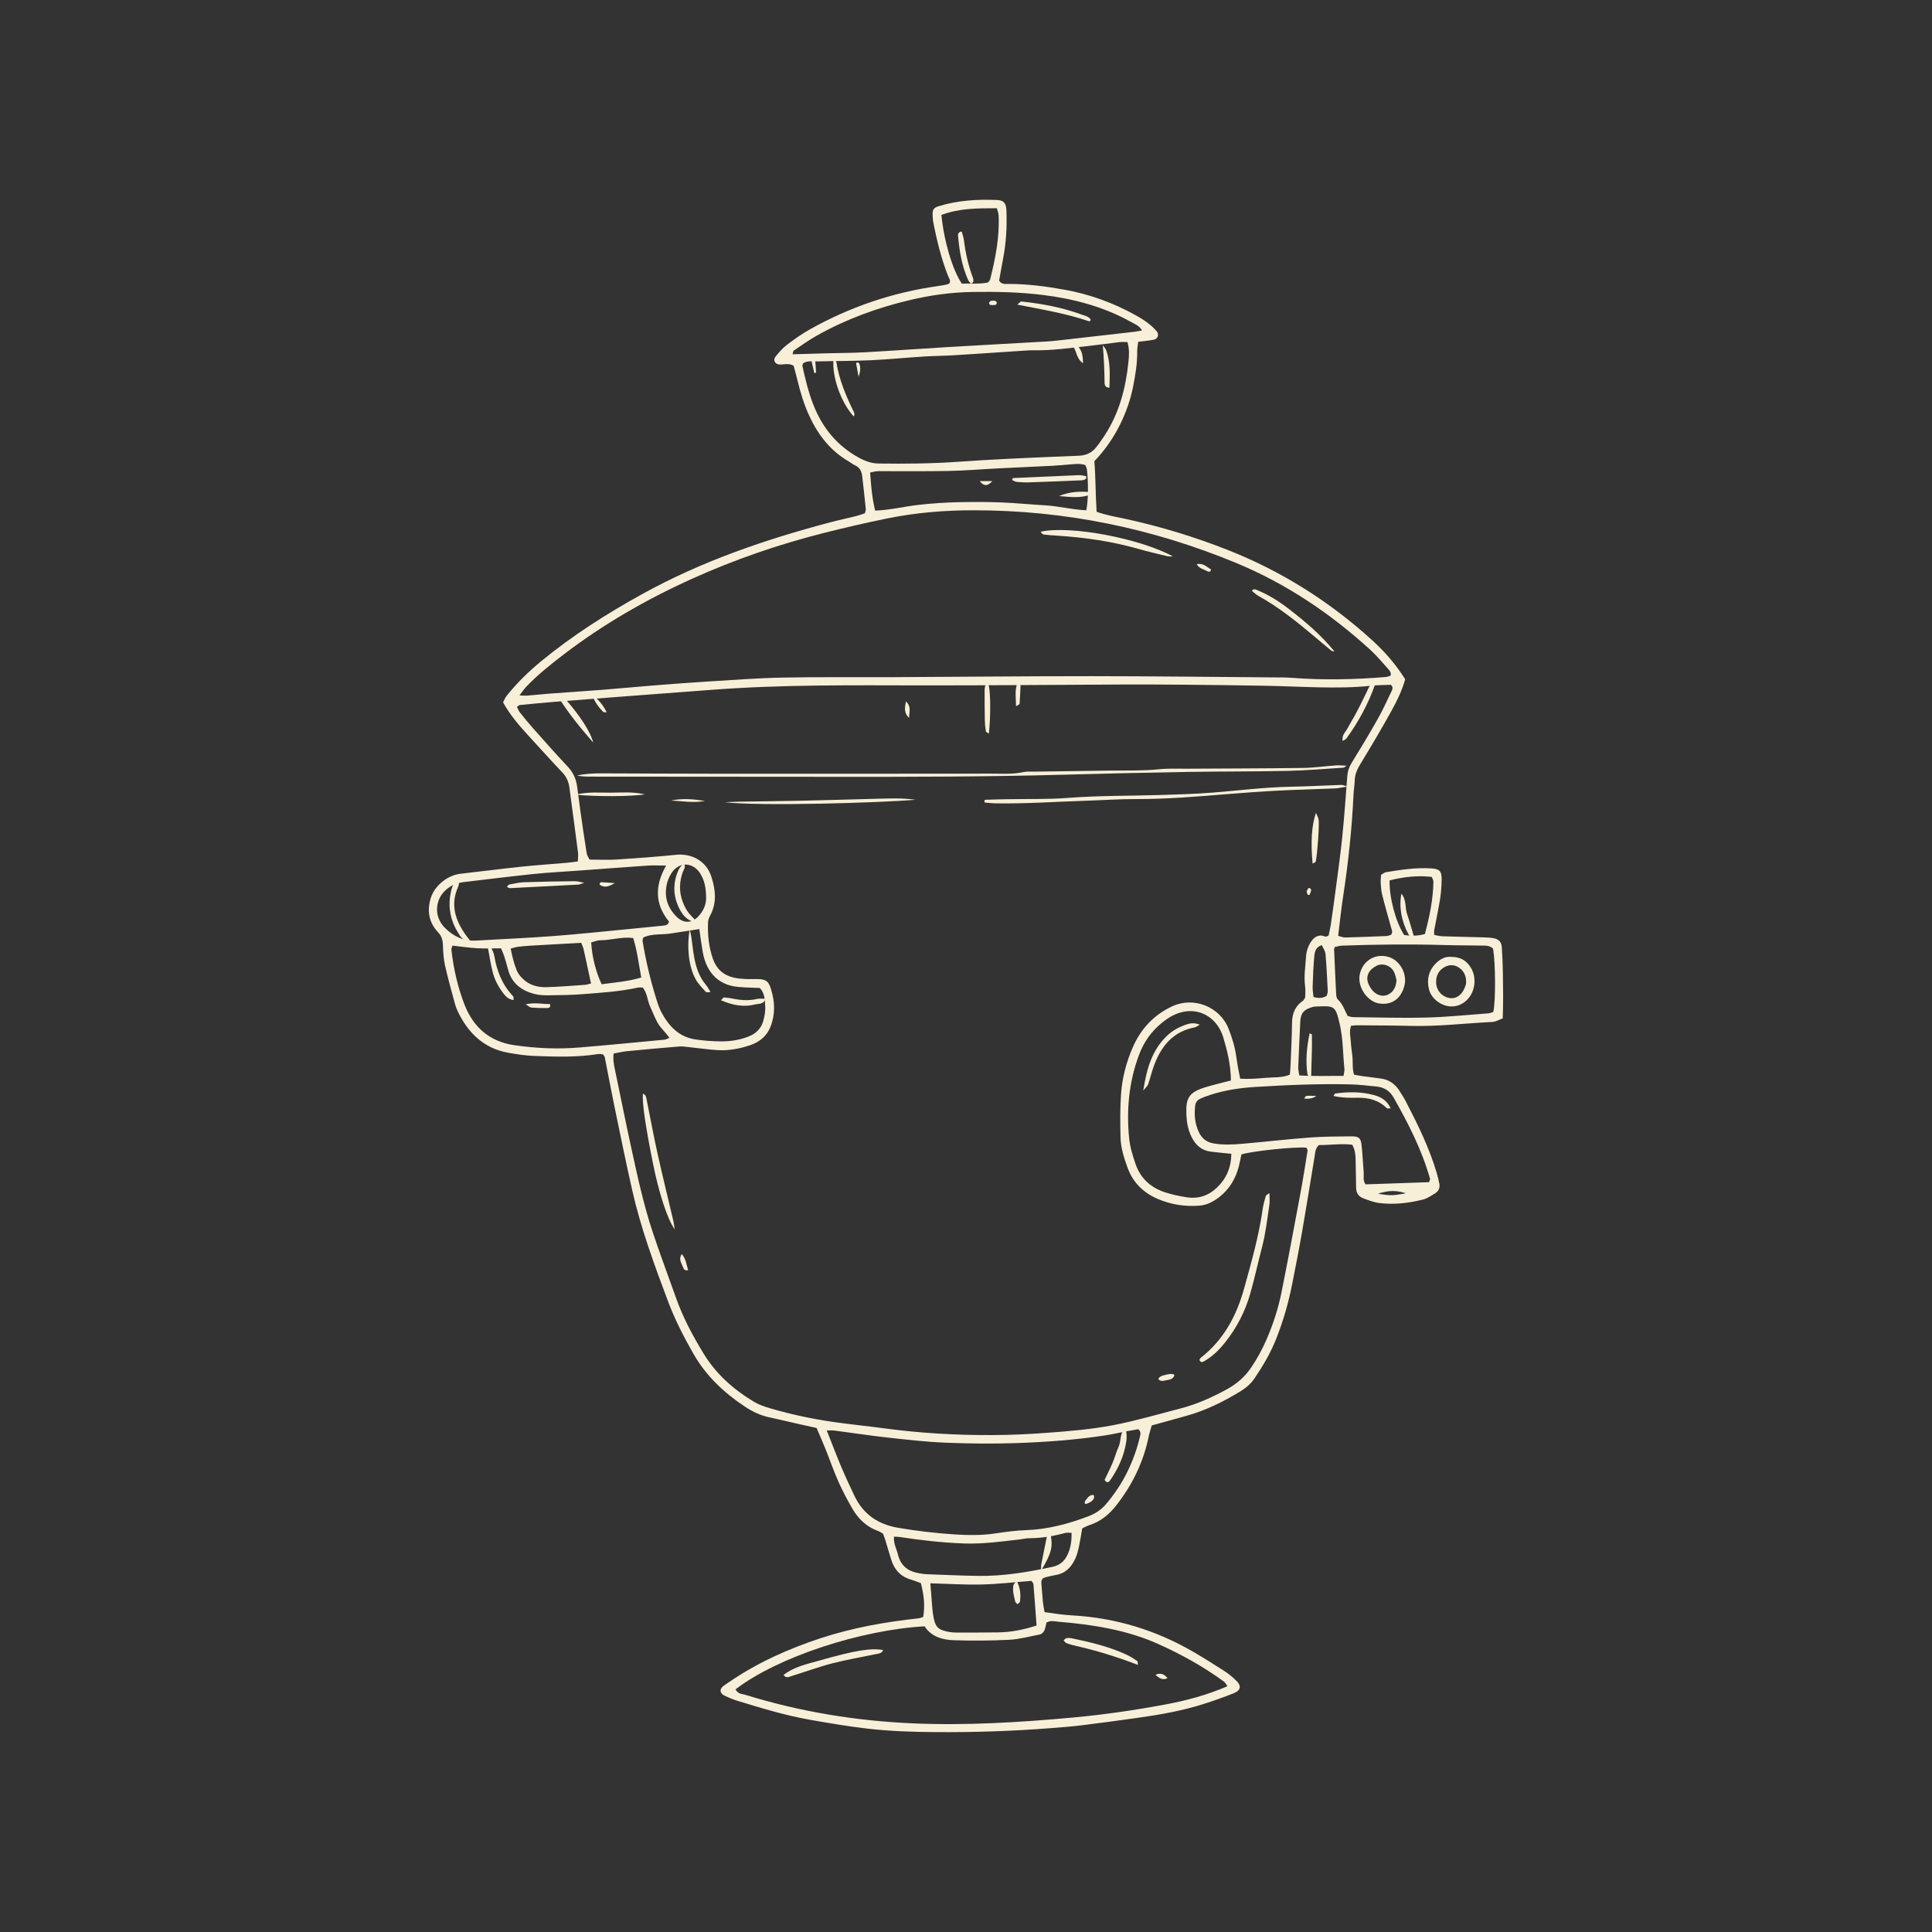<?xml version="1.0" encoding="UTF-8"?> <svg xmlns="http://www.w3.org/2000/svg" width="200" height="200" viewBox="0 0 200 200" fill="none"><rect x="0" y="0" width="200" height="200" fill="#333333" stroke="none"/><g clip-path="url(#clip0_725_292)"><path d="M113.289 47.745C113.427 49.46 113.402 51.218 113.523 52.983C114.602 53.362 115.636 53.522 116.651 53.745C120.199 54.527 123.661 55.581 127.043 56.91C132.618 59.102 137.598 62.235 142.027 66.258C143.341 67.451 144.499 68.776 145.465 70.321C145.138 71.475 144.619 72.551 144.045 73.587C143.028 75.424 141.957 77.232 140.865 79.026C140.534 79.569 140.267 80.095 140.246 80.742C140.228 81.265 140.136 81.786 140.112 82.309C139.948 85.841 139.568 89.349 139.034 92.843C138.833 94.16 138.699 95.489 138.527 96.875C138.81 96.947 139.026 97.053 139.24 97.048C140.672 97.013 142.104 96.958 143.535 96.897C143.713 96.889 143.887 96.802 144.006 96.769C144.21 96.465 144.068 96.248 144.007 96.026C143.691 94.877 143.359 93.731 143.07 92.576C142.967 92.163 142.954 91.725 142.927 91.297C142.913 91.065 142.955 90.829 142.973 90.556C143.154 90.457 143.305 90.317 143.476 90.289C145.031 90.033 146.588 89.793 148.175 89.897C149.018 89.952 149.253 90.176 149.238 91.062C149.226 91.728 149.181 92.399 149.077 93.057C148.906 94.14 148.671 95.213 148.471 96.292C148.447 96.424 148.468 96.566 148.468 96.779C148.754 96.831 149.021 96.913 149.291 96.922C150.723 96.969 152.155 96.995 153.587 97.036C153.92 97.045 154.257 97.061 154.585 97.117C155.152 97.214 155.43 97.501 155.469 98.079C155.529 98.985 155.563 99.892 155.579 100.799C155.605 102.324 155.621 103.849 155.563 105.42C155.264 105.542 155.016 105.665 154.754 105.744C154.574 105.798 154.376 105.797 154.186 105.808C151.47 105.951 148.763 106.273 146.036 106.201C144.174 106.152 142.311 106.152 140.448 106.136C140.267 106.134 140.086 106.169 139.86 106.191C139.645 106.786 139.814 107.352 139.841 107.906C139.867 108.429 139.97 108.948 140.011 109.47C140.055 110.035 139.977 110.612 140.168 111.246C140.429 111.294 140.696 111.354 140.966 111.391C141.628 111.483 142.292 111.561 142.954 111.65C143.762 111.759 144.377 112.183 144.822 112.849C145.087 113.246 145.341 113.653 145.56 114.076C146.789 116.452 147.969 118.85 148.729 121.428C148.836 121.793 148.931 122.164 149.001 122.538C149.079 122.953 148.929 123.307 148.573 123.525C148.169 123.771 147.76 124.062 147.313 124.175C145.824 124.551 144.301 124.725 142.769 124.535C142.212 124.466 141.667 124.25 141.135 124.053C140.646 123.871 140.387 123.497 140.384 122.949C140.38 122.042 140.348 121.134 140.335 120.227C140.328 119.656 140.315 119.088 139.982 118.503C138.829 118.355 137.655 118.547 136.531 118.538C136.154 118.883 136.16 119.278 136.099 119.645C135.669 122.233 135.26 124.824 134.811 127.409C134.483 129.289 134.116 131.162 133.744 133.033C133.371 134.908 132.838 136.737 132.14 138.521C131.563 139.999 130.771 141.352 129.886 142.661C129.502 143.229 129.004 143.666 128.43 144.017C126.632 145.118 124.752 146.04 122.707 146.598C121.56 146.911 120.416 147.232 119.228 147.561C119.119 147.951 118.995 148.307 118.92 148.673C118.377 151.344 117.217 153.721 115.538 155.858C114.813 156.781 113.945 157.496 112.814 157.868C112.548 157.955 112.298 158.092 112.031 158.211C111.918 158.861 111.828 159.472 111.699 160.074C111.609 160.492 111.506 160.916 111.335 161.304C110.928 162.224 110.289 162.895 109.234 163.055C108.999 163.091 108.767 163.152 108.534 163.204C107.818 163.364 107.757 163.452 107.822 164.155C107.875 164.725 107.905 165.297 107.963 165.867C107.997 166.19 108.068 166.51 108.132 166.886C109.119 167.032 110.055 167.173 111.001 167.226C115.518 167.479 119.721 168.768 123.62 171.05C124.691 171.677 125.741 172.338 126.784 173.011C127.183 173.268 127.552 173.58 127.901 173.904C128.547 174.503 128.486 174.979 127.692 175.293C126.673 175.696 125.639 176.066 124.594 176.397C122.405 177.092 120.15 177.493 117.881 177.815C115.945 178.09 114.006 178.354 112.065 178.592C110.976 178.726 109.88 178.809 108.786 178.895C104.834 179.209 100.876 179.332 96.909 179.308C94.518 179.294 92.133 179.216 89.761 178.942C87.773 178.712 85.794 178.373 83.822 178.025C81.28 177.578 78.814 176.822 76.35 176.07C75.896 175.931 75.452 175.746 75.023 175.541C74.503 175.294 74.451 174.882 74.874 174.546C75.061 174.397 75.265 174.272 75.462 174.137C78.398 172.121 81.613 170.681 84.984 169.577C88.261 168.503 91.639 167.904 95.061 167.532C95.242 167.512 95.417 167.434 95.572 167.389C95.748 166.216 95.685 165.297 95.329 163.886C95.022 163.776 94.676 163.629 94.318 163.527C93.262 163.225 92.603 162.529 92.274 161.504C92.056 160.822 91.865 160.132 91.655 159.448C91.585 159.222 91.495 159.002 91.411 158.768C91.238 158.672 91.082 158.554 90.906 158.491C89.725 158.068 88.865 157.257 88.251 156.199C87.725 155.293 87.229 154.363 86.804 153.407C86.301 152.274 85.895 151.098 85.433 149.947C85.15 149.241 84.841 148.546 84.532 147.822C83.929 147.69 83.372 147.57 82.817 147.444C81.747 147.202 80.681 146.946 79.609 146.714C78.708 146.519 77.893 146.131 77.133 145.628C74.956 144.186 73.095 142.439 71.783 140.142C70.787 138.398 69.872 136.623 69.163 134.738C67.735 130.939 66.329 127.133 65.436 123.165C64.785 120.28 64.195 117.381 63.595 114.484C63.248 112.803 62.938 111.115 62.603 109.43C62.586 109.345 62.504 109.273 62.418 109.144C62.271 109.134 62.081 109.088 61.904 109.116C59.72 109.468 57.522 109.392 55.327 109.312C54.425 109.278 53.52 109.141 52.629 108.984C50.169 108.549 48.549 107.034 47.467 104.863C47.319 104.566 47.189 104.252 47.102 103.932C46.74 102.598 46.362 101.266 46.062 99.916C45.908 99.224 45.874 98.499 45.848 97.786C45.829 97.284 45.704 96.889 45.346 96.506C44.381 95.474 44.178 94.25 44.611 92.914C45.018 91.655 46.358 90.596 47.673 90.45C49.76 90.218 51.842 89.943 53.93 89.725C55.544 89.556 57.164 89.448 58.781 89.307C59.105 89.279 59.427 89.224 59.817 89.173C59.828 88.841 59.874 88.564 59.84 88.297C59.548 86.026 59.243 83.756 58.937 81.487C58.859 80.907 58.633 80.409 58.215 79.968C57.001 78.685 55.818 77.372 54.625 76.068C53.69 75.045 52.788 73.996 52.077 72.707C52.192 72.493 52.291 72.224 52.461 72.012C53.512 70.705 54.705 69.535 55.998 68.47C59.252 65.788 62.788 63.54 66.477 61.502C72.623 58.105 79.193 55.857 85.946 54.071C86.822 53.839 87.71 53.653 88.589 53.434C88.908 53.354 89.218 53.238 89.53 53.139C89.57 52.962 89.64 52.823 89.627 52.693C89.512 51.553 89.388 50.415 89.254 49.278C89.195 48.779 88.991 48.373 88.49 48.157C88.273 48.064 88.088 47.902 87.882 47.782C85.991 46.687 84.712 45.06 83.804 43.109C83.238 41.892 82.849 40.616 82.539 39.313C82.419 38.809 82.277 38.31 82.158 37.859C81.624 37.56 81.142 37.758 80.677 37.731C80.227 37.705 79.99 37.277 80.279 36.92C80.637 36.479 81.018 36.035 81.466 35.694C82.224 35.116 83.011 34.563 83.84 34.097C87.961 31.784 92.364 30.285 97.047 29.621C97.378 29.574 97.707 29.514 98.035 29.448C98.123 29.43 98.202 29.367 98.295 29.32C98.447 29.024 98.23 28.79 98.134 28.544C97.441 26.757 96.977 24.907 96.62 23.03C96.567 22.75 96.55 22.461 96.542 22.175C96.53 21.697 96.68 21.498 97.158 21.35C99.146 20.736 101.19 20.617 103.251 20.706C103.891 20.733 104.152 21.043 104.182 21.74C104.254 23.462 104.159 25.174 103.823 26.87C103.676 27.615 103.554 28.365 103.43 29.055C103.696 29.47 104.06 29.393 104.376 29.393C106.342 29.39 108.281 29.644 110.209 29.991C112.815 30.461 115.272 31.356 117.584 32.644C118.379 33.087 119.134 33.591 119.737 34.287C120.016 34.609 119.866 35.084 119.434 35.167C118.925 35.266 118.405 35.309 117.825 35.384C117.788 35.73 117.719 36.051 117.723 36.372C117.736 37.622 117.534 38.843 117.29 40.062C116.814 42.438 115.586 45.354 113.289 47.743L113.289 47.745ZM63.519 109.064C63.443 109.726 63.556 110.233 63.662 110.744C64.209 113.358 64.729 115.978 65.298 118.588C65.957 121.618 66.603 124.654 67.584 127.6C68.337 129.863 69.18 132.096 69.977 134.344C70.698 136.38 71.707 138.272 72.827 140.109C74.126 142.239 75.933 143.845 78.05 145.112C78.573 145.425 79.177 145.628 79.768 145.8C81.922 146.428 84.114 146.896 86.334 147.211C88.081 147.459 89.839 147.633 91.588 147.868C95.285 148.365 99.002 148.574 102.728 148.559C104.635 148.551 106.546 148.464 108.449 148.321C110.731 148.15 113.014 147.963 115.27 147.527C117.613 147.075 119.899 146.399 122.205 145.803C123.929 145.357 125.532 144.633 127.08 143.775C128.053 143.236 128.869 142.525 129.503 141.593C130.152 140.641 130.695 139.637 131.147 138.582C131.807 137.042 132.324 135.449 132.654 133.812C133.351 130.352 133.993 126.881 134.642 123.411C134.887 122.099 135.088 120.779 135.303 119.461C135.339 119.237 135.438 118.992 135.205 118.804C133.974 118.706 129.62 119.152 128.51 119.506C128.428 119.887 128.352 120.306 128.247 120.719C127.921 122.008 127.275 123.098 126.215 123.923C125.601 124.4 124.929 124.752 124.139 124.811C122.637 124.923 121.182 124.692 119.803 124.092C118.338 123.453 117.275 122.397 116.722 120.875C116.346 119.84 116.013 118.783 115.993 117.677C115.966 116.199 115.945 114.714 116.051 113.242C116.171 111.57 116.598 109.941 117.271 108.404C118.102 106.504 119.439 105.062 121.349 104.171C123.544 103.147 126.267 104.189 127.179 106.487C127.569 107.469 127.863 108.472 128 109.518C128.093 110.221 128.232 110.912 128.385 111.67C129.294 111.715 130.141 111.656 130.988 111.58C131.827 111.505 132.692 111.591 133.526 111.251C133.551 110.924 133.581 110.643 133.593 110.362C133.651 108.883 133.733 107.404 133.749 105.925C133.76 104.945 134.052 104.151 134.892 103.597C134.963 103.55 134.995 103.443 135.112 103.257C135.112 102.937 135.161 102.504 135.103 102.085C134.962 101.076 135.137 100.084 135.196 99.085C135.233 98.452 135.423 97.865 135.812 97.358C136.055 97.042 136.364 96.838 136.784 96.846C137.008 96.85 137.214 97.09 137.541 96.833C137.609 96.498 137.71 96.087 137.771 95.67C137.963 94.348 138.149 93.026 138.321 91.701C138.544 89.999 138.785 88.298 138.956 86.59C139.164 84.501 139.317 82.407 139.474 80.314C139.511 79.823 139.655 79.406 139.916 78.983C140.844 77.481 141.754 75.966 142.622 74.429C143.138 73.517 143.57 72.557 144.025 71.611C144.12 71.414 144.276 71.188 143.994 70.891C143.344 70.919 142.631 70.912 141.927 70.988C140.118 71.185 138.305 71.188 136.492 71.151C134.678 71.114 132.866 71.024 131.053 70.991C128.188 70.938 125.324 70.905 122.458 70.879C120.309 70.86 118.161 70.853 116.012 70.861C109.135 70.888 102.259 70.96 95.382 70.951C88.125 70.94 80.868 70.859 73.623 71.414C70.483 71.654 67.343 71.885 64.203 72.124C61.966 72.294 59.73 72.464 57.495 72.645C56.259 72.745 55.025 72.865 53.791 72.986C53.716 72.993 53.649 73.088 53.516 73.189C53.619 73.38 53.7 73.605 53.84 73.781C54.287 74.341 54.742 74.895 55.217 75.429C56.391 76.749 57.559 78.076 58.77 79.36C59.324 79.947 59.629 80.611 59.738 81.386C59.858 82.237 59.959 83.089 60.08 83.939C60.289 85.403 60.496 86.867 60.733 88.326C60.775 88.584 60.955 88.819 61.034 88.987C62.05 88.987 62.957 89.035 63.857 88.977C65.904 88.846 67.951 88.695 69.991 88.489C71.525 88.334 73.111 89.056 73.655 90.795C74.085 92.166 74.213 93.497 73.497 94.816C73.387 95.019 73.301 95.262 73.293 95.489C73.246 96.786 73.374 98.068 73.813 99.296C74.176 100.314 74.903 100.963 75.963 101.203C76.332 101.286 76.715 101.324 77.094 101.344C77.571 101.369 78.049 101.342 78.526 101.357C79.272 101.38 79.545 101.577 79.779 102.291C79.898 102.652 79.992 103.026 80.054 103.402C80.202 104.313 80.134 105.218 79.838 106.089C79.475 107.155 78.71 107.846 77.654 108.2C76.561 108.566 75.431 108.778 74.276 108.708C73.278 108.646 72.285 108.497 71.289 108.394C70.96 108.36 70.625 108.306 70.299 108.333C68.492 108.481 66.686 108.645 64.881 108.821C64.46 108.862 64.044 108.968 63.519 109.063V109.064ZM143.953 69.949C144.03 69.621 143.869 69.433 143.711 69.26C143.1 68.59 142.524 67.881 141.856 67.271C137.734 63.508 133.158 60.429 127.986 58.286C119.288 54.681 110.235 52.824 100.809 52.823C97.794 52.823 94.799 53.065 91.845 53.668C89.651 54.116 87.466 54.622 85.294 55.17C80.612 56.351 76.05 57.924 71.658 59.906C66.954 62.029 62.479 64.598 58.362 67.742C56.996 68.785 55.651 69.858 54.461 71.106C54.238 71.34 54.062 71.618 53.775 71.99C54.146 72 54.371 72.025 54.593 72.008C55.353 71.948 56.112 71.863 56.874 71.805C58.73 71.666 60.587 71.547 62.443 71.402C64.108 71.271 65.771 71.107 67.436 70.976C69.387 70.822 71.338 70.669 73.291 70.549C75.864 70.391 78.437 70.195 81.012 70.144C84.736 70.07 88.461 70.118 92.186 70.101C99.109 70.069 106.033 69.995 112.957 69.997C119.259 69.999 125.562 70.077 131.865 70.124C132.485 70.128 133.108 70.122 133.726 70.169C136.971 70.416 140.212 70.351 143.452 70.083C143.63 70.069 143.803 69.99 143.952 69.948L143.953 69.949ZM76.142 174.882C76.39 175.379 76.831 175.345 77.172 175.451C82.809 177.195 88.586 178.145 94.476 178.401C100.021 178.642 105.549 178.302 111.067 177.798C114.298 177.503 117.51 177.03 120.7 176.436C122.857 176.034 124.97 175.461 127.064 174.557C126.927 174.37 126.849 174.187 126.711 174.086C124.585 172.529 122.29 171.258 119.89 170.182C116.622 168.717 113.137 168.183 109.605 167.883C109.188 167.847 108.76 167.713 108.327 167.974C108.277 168.189 108.24 168.421 108.168 168.642C108.073 168.927 107.888 169.155 107.582 169.213C106.552 169.409 105.524 169.696 104.485 169.749C102.58 169.846 100.666 169.858 98.758 169.797C97.559 169.759 96.407 169.433 95.713 168.355C89.202 168.719 80.555 171.49 76.142 174.881V174.882ZM116.717 35.41C116.37 35.41 116.131 35.387 115.899 35.414C114.811 35.543 113.726 35.703 112.637 35.821C110.741 36.025 108.851 36.301 106.936 36.261C106.698 36.256 106.459 36.271 106.221 36.286C103.747 36.449 101.275 36.621 98.801 36.773C97.754 36.837 96.703 36.84 95.656 36.906C93.8 37.024 91.949 37.208 90.092 37.294C88.282 37.377 86.468 37.362 84.656 37.412C84.144 37.426 83.605 37.316 83.134 37.604C83.106 37.715 83.046 37.813 83.064 37.895C83.364 39.244 83.685 40.586 84.19 41.879C85.126 44.279 86.654 46.154 88.94 47.395C89.582 47.744 90.221 47.974 90.968 47.984C93.687 48.02 96.404 47.998 99.118 47.807C100.926 47.679 102.736 47.575 104.546 47.486C106.927 47.369 109.31 47.273 111.692 47.177C112.399 47.149 112.995 46.888 113.44 46.346C113.772 45.943 114.068 45.507 114.355 45.069C115.853 42.777 116.529 40.211 116.809 37.526C116.877 36.877 116.942 36.204 116.717 35.411V35.41ZM85.587 148.082C86.129 149.45 86.583 150.653 87.081 151.836C87.507 152.845 87.97 153.838 88.441 154.827C89.35 156.74 90.868 157.794 92.958 158.154C94.888 158.486 96.825 158.71 98.775 158.838C100.204 158.932 101.631 158.952 103.057 158.737C104.093 158.582 105.138 158.438 106.182 158.402C108.454 158.324 110.604 157.756 112.708 156.949C113.391 156.686 113.985 156.296 114.459 155.747C116.235 153.685 117.399 151.31 118.02 148.666C118.072 148.444 118.121 148.192 117.836 147.952C117.472 148.016 117.057 148.083 116.645 148.161C115.896 148.303 115.152 148.477 114.4 148.592C111.333 149.062 108.241 149.286 105.146 149.39C102.718 149.472 100.28 149.444 97.852 149.345C95.855 149.262 93.862 149.033 91.873 148.813C90.027 148.608 88.19 148.327 86.348 148.085C86.168 148.062 85.981 148.082 85.588 148.082L85.587 148.082ZM147.935 122.38C148.017 122.13 148.053 122.079 148.042 122.042C147.193 119.035 145.782 116.279 144.243 113.581C143.86 112.908 143.258 112.554 142.502 112.477C141.6 112.385 140.697 112.277 139.793 112.255C136.499 112.175 133.207 112.318 129.92 112.522C128.351 112.619 126.789 112.854 125.282 113.344C124.92 113.461 124.559 113.591 124.219 113.756C123.955 113.885 123.768 114.12 123.73 114.424C123.608 115.389 123.684 116.329 124.117 117.219C124.431 117.863 124.905 118.243 125.641 118.369C126.645 118.54 127.643 118.487 128.639 118.401C130.968 118.199 133.291 117.928 135.622 117.753C137.048 117.646 138.484 117.65 139.915 117.636C140.656 117.629 140.873 117.818 140.949 118.526C141.05 119.472 141.093 120.425 141.168 121.375C141.201 121.79 141.066 122.237 141.37 122.604C143.566 122.528 145.749 122.454 147.934 122.379L147.935 122.38ZM68.957 89.601C68.185 89.601 67.618 89.569 67.055 89.607C64.676 89.767 62.299 89.95 59.921 90.124C58.352 90.239 56.779 90.317 55.214 90.478C52.843 90.722 50.477 91.026 48.109 91.3C47.48 91.372 46.899 91.559 46.385 91.936C45.002 92.948 44.846 94.856 46.061 96.058C46.947 96.934 47.992 97.442 49.271 97.368C51.939 97.216 54.609 97.104 57.272 96.902C59.983 96.696 62.687 96.404 65.393 96.146C66.485 96.043 67.577 95.932 68.668 95.82C68.906 95.795 69.144 95.755 69.264 95.41C67.807 93.651 67.746 91.725 68.957 89.601H68.957ZM118.222 34.208C117.932 33.693 117.464 33.544 117.056 33.316C114.221 31.735 111.145 30.931 107.951 30.534C105.532 30.233 103.1 30.186 100.665 30.223C98.461 30.257 96.3 30.56 94.157 31.07C90.797 31.868 87.584 33.042 84.571 34.734C83.742 35.2 82.964 35.757 82.173 36.289C82.097 36.34 82.098 36.504 82.044 36.677C83.26 36.641 84.397 36.604 85.535 36.574C86.87 36.538 88.207 36.542 89.541 36.468C92.398 36.309 95.252 36.1 98.108 35.931C101.489 35.73 104.87 35.549 108.251 35.357C108.632 35.335 109.013 35.304 109.392 35.261C112.093 34.957 114.793 34.649 117.494 34.339C117.721 34.313 117.946 34.259 118.223 34.208H118.222ZM127.424 111.853C127.406 110.263 127.068 108.843 126.644 107.427C125.879 104.867 123.268 103.806 120.822 105.476C120.431 105.744 120.059 106.051 119.72 106.382C118.888 107.193 118.295 108.164 117.891 109.254C116.858 112.037 116.599 114.918 116.89 117.845C116.978 118.735 117.254 119.62 117.543 120.474C118.05 121.974 119.128 122.952 120.621 123.434C121.343 123.667 122.096 123.824 122.847 123.942C124.053 124.132 125.111 123.777 125.993 122.925C126.959 121.992 127.449 120.864 127.469 119.439C127.127 119.406 126.852 119.382 126.578 119.353C126.152 119.308 125.725 119.266 125.301 119.21C124.362 119.086 123.765 118.521 123.353 117.704C122.98 116.962 122.846 116.174 122.813 115.354C122.744 113.61 123.103 113.072 124.797 112.547C125.614 112.294 126.451 112.107 127.424 111.852L127.424 111.853ZM66.547 102.232C66.315 102.232 66.167 102.206 66.031 102.236C64.16 102.648 62.252 102.762 60.351 102.913C59.163 103.007 57.967 103.019 56.774 103.034C56.301 103.04 55.811 103.015 55.355 102.9C53.97 102.551 52.948 101.781 52.58 100.318C52.463 99.856 52.327 99.398 52.181 98.944C52.096 98.682 51.974 98.432 51.866 98.171C51 98.171 50.189 98.207 49.383 98.16C48.541 98.112 47.703 97.986 46.843 97.892C46.797 98.047 46.712 98.183 46.727 98.309C46.95 100.26 47.376 102.175 48.087 103.999C49.002 106.345 50.683 107.83 53.256 108.2C55.487 108.521 57.724 108.623 59.968 108.437C62.916 108.193 65.859 107.903 68.805 107.626C68.934 107.614 69.057 107.533 69.299 107.439C68.901 106.851 68.367 106.42 68.056 105.843C67.763 105.301 67.538 104.722 67.285 104.158C67.014 103.556 67.016 102.849 66.547 102.233V102.232ZM72.392 96.177C71.336 96.34 70.396 96.478 69.459 96.631C68.492 96.789 67.465 96.617 66.581 97.062C66.549 97.242 66.506 97.337 66.52 97.422C66.855 99.447 67.323 101.44 67.936 103.399C68.078 103.852 68.222 104.314 68.441 104.733C69.2 106.186 70.249 107.331 71.959 107.597C72.85 107.736 73.762 107.797 74.665 107.804C75.619 107.811 76.565 107.657 77.466 107.31C78.221 107.02 78.778 106.503 79.002 105.725C79.145 105.226 79.247 104.686 79.213 104.175C79.169 103.532 79.189 102.832 78.657 102.275C77.906 102.24 77.144 102.235 76.388 102.162C74.704 102 73.572 101.094 72.996 99.509C72.867 99.153 72.784 98.777 72.721 98.403C72.601 97.704 72.512 97.001 72.392 96.177V96.177ZM90.598 52.855C92.106 52.808 93.536 52.446 94.986 52.276C96.458 52.103 97.93 52.011 99.406 51.983C100.835 51.956 102.266 51.956 103.694 52.012C105.17 52.069 106.64 52.225 108.115 52.305C109.574 52.384 111.002 52.764 112.455 52.823C112.656 51.731 112.683 50.194 112.524 48.633C112.506 48.456 112.406 48.287 112.353 48.142C111.781 47.956 111.258 48.043 110.739 48.079C110.169 48.119 109.6 48.185 109.03 48.214C107.174 48.308 105.317 48.386 103.461 48.48C101.7 48.568 99.941 48.718 98.18 48.753C95.749 48.802 93.318 48.763 90.887 48.775C90.62 48.776 90.354 48.866 90.076 48.917C90.172 50.273 90.269 51.543 90.598 52.855H90.598ZM154.564 98.211C154.229 97.865 153.788 97.892 153.364 97.885C152.078 97.861 150.792 97.869 149.507 97.831C145.983 97.727 142.46 97.769 138.938 97.891C138.668 97.901 138.401 97.993 138.174 98.038C138.133 98.161 138.103 98.205 138.105 98.249C138.173 99.816 138.238 101.384 138.32 102.95C138.329 103.13 138.377 103.363 138.497 103.471C139.011 103.934 139.195 104.591 139.517 105.179C139.722 105.222 139.904 105.293 140.086 105.295C142.609 105.321 145.135 105.402 147.656 105.337C149.795 105.282 151.93 105.059 154.066 104.902C154.248 104.889 154.425 104.806 154.588 104.76C154.839 103.58 154.821 99.781 154.565 98.21L154.564 98.211ZM110.931 158.68C110.653 158.68 110.46 158.64 110.291 158.686C109.09 159.013 107.876 159.227 106.627 159.233C106.296 159.234 105.965 159.309 105.635 159.349C103.695 159.577 101.761 159.849 99.795 159.778C97.553 159.697 95.331 159.448 93.117 159.108C92.945 159.081 92.768 159.086 92.544 159.073C92.482 159.8 92.816 160.345 92.957 160.931C93.239 162.1 94.025 162.685 95.166 162.867C95.402 162.904 95.638 162.952 95.874 162.961C97.683 163.026 99.493 163.111 101.303 163.136C103.89 163.171 106.423 162.741 108.946 162.202C109.798 162.02 110.274 161.522 110.584 160.778C110.845 160.154 110.942 159.499 110.931 158.68ZM96.311 163.905C96.374 164.733 96.428 165.482 96.492 166.23C96.519 166.562 96.55 166.896 96.604 167.225C96.809 168.455 97.093 168.74 98.318 168.949C98.552 168.99 98.793 169.002 99.031 169.002C100.463 169.002 101.896 169.006 103.328 168.984C104.668 168.965 105.969 168.712 107.304 168.271C107.198 166.824 107.099 165.407 106.982 163.991C106.972 163.87 106.843 163.758 106.776 163.652C105.04 163.784 103.336 163.984 101.628 164.026C99.916 164.069 98.2 163.954 96.311 163.904V163.905ZM97.456 22.25C97.709 24.938 98.61 27.966 99.572 29.366C100.464 29.318 101.41 29.435 102.28 29.241C102.392 29.086 102.477 29.017 102.498 28.933C103.043 26.752 103.486 24.555 103.375 22.289C103.364 22.066 103.27 21.848 103.197 21.556C101.251 21.566 99.354 21.536 97.456 22.25H97.456ZM52.864 98.2C53.04 99.062 53.218 99.797 53.509 100.493C53.633 100.788 53.856 101.06 54.086 101.291C54.765 101.975 55.64 102.218 56.565 102.192C57.894 102.155 59.221 102.044 60.548 101.951C60.769 101.936 60.987 101.851 61.182 101.805C60.918 100.579 60.673 99.42 60.414 98.264C60.365 98.046 60.257 97.841 60.165 97.599C58.36 97.7 56.608 97.795 54.857 97.898C54.431 97.924 54.004 97.966 53.58 98.018C53.397 98.041 53.22 98.107 52.864 98.2H52.864ZM139.083 111.375C139.132 111.021 139.194 110.835 139.175 110.658C139.012 109.1 139.042 107.52 138.681 105.984C138.229 104.06 138.141 104.113 136.134 104.2C136.087 104.203 136.038 104.204 135.992 104.216C135.01 104.461 134.647 104.846 134.604 105.755C134.53 107.324 134.452 108.891 134.393 110.46C134.383 110.73 134.458 111.004 134.501 111.324C136.031 111.433 137.494 111.363 139.083 111.375ZM143.851 91.138C143.812 92.959 144.484 95.429 145.354 96.791C146.127 96.909 146.843 96.876 147.503 96.692C147.972 94.941 148.357 93.139 148.386 91.277C148.389 91.109 148.275 90.939 148.218 90.778C146.729 90.61 145.33 90.767 143.851 91.138H143.851ZM66.384 101.191C66.114 99.794 65.974 98.436 65.543 97.101C64.356 96.951 63.248 97.34 62.116 97.335C61.846 97.334 61.575 97.462 61.197 97.557C61.299 99.058 61.63 100.455 62.279 101.888C63.667 101.699 65.02 101.604 66.384 101.19L66.384 101.191ZM73.094 92.903C73.088 91.939 72.938 91.143 72.497 90.436C71.716 89.186 70.225 89.194 69.471 90.449C69.301 90.733 69.156 91.045 69.072 91.364C68.709 92.727 69.047 93.92 70.045 94.906C70.768 95.62 71.631 95.58 72.306 94.851C72.852 94.262 73.124 93.57 73.094 92.903V92.903ZM136.832 97.84C136.187 98.04 136.098 98.541 136.056 98.994C135.959 100.035 135.919 101.082 135.884 102.128C135.872 102.495 135.942 102.865 135.972 103.212C136.484 103.346 136.896 103.359 137.342 103.086C137.375 102.939 137.458 102.758 137.449 102.581C137.386 101.299 137.325 100.016 137.213 98.737C137.187 98.435 136.969 98.15 136.832 97.84ZM145.532 123.523C144.492 123.207 143.817 123.217 142.644 123.566C143.855 123.788 144.249 123.782 145.532 123.523Z" fill="#F8EFD8"></path><path d="M145.445 101.715C145.235 103.087 144.333 104.091 142.818 103.888C141.572 103.722 140.517 102.212 140.752 100.925C141.013 99.489 142.343 98.654 143.726 99.056C144.794 99.366 145.559 100.549 145.444 101.715H145.445ZM144.57 101.475C144.504 101.25 144.453 100.917 144.312 100.627C143.983 99.949 143.144 99.661 142.515 99.971C141.696 100.375 141.354 101.058 141.646 101.806C141.762 102.104 141.945 102.398 142.167 102.626C142.619 103.088 143.236 103.195 143.715 102.949C144.272 102.663 144.507 102.173 144.57 101.475H144.57Z" fill="#F8EFD8"></path><path d="M150.254 99.059C151.223 99.056 151.865 99.48 152.3 100.239C152.916 101.316 152.68 102.819 151.74 103.625C150.233 104.918 148.277 103.756 147.939 102.459C147.672 101.434 147.878 100.481 148.663 99.703C149.127 99.245 149.663 98.989 150.254 99.058V99.059ZM148.665 101.617C148.647 102.476 149.226 103.178 150.072 103.318C150.745 103.43 151.366 102.984 151.654 102.176C151.701 102.043 151.759 101.906 151.768 101.768C151.812 101.106 151.586 100.551 151.036 100.169C150.503 99.799 149.863 99.839 149.314 100.258C148.871 100.597 148.675 101.065 148.665 101.617H148.665Z" fill="#F8EFD8"></path><path d="M139.408 79.264C139.201 79.393 139.137 79.466 139.068 79.471C137.163 79.589 135.259 79.758 133.352 79.8C129.914 79.875 126.474 79.851 123.036 79.909C118.691 79.983 114.347 80.079 110.004 80.199C102.173 80.414 94.342 80.421 86.51 80.415C78.008 80.409 69.505 80.405 61.004 80.397C60.582 80.397 60.161 80.37 59.738 80.287C60.573 80.091 61.417 80.054 62.265 80.057C66.468 80.071 70.671 80.095 74.874 80.097C83.424 80.101 91.974 80.095 100.523 80.092C101.097 80.092 101.67 80.088 102.243 80.084C103.48 80.074 104.72 80.192 105.95 79.927C106.318 79.848 106.711 79.883 107.093 79.878C109.72 79.841 112.347 79.808 114.974 79.771C116.643 79.747 118.312 79.806 119.98 79.634C120.927 79.536 121.889 79.584 122.844 79.578C126.856 79.553 130.868 79.55 134.88 79.497C136.02 79.482 137.157 79.314 138.297 79.234C138.618 79.211 138.943 79.249 139.408 79.264L139.408 79.264Z" fill="#F8EFD8"></path><path d="M139.515 81.421C138.904 81.513 138.546 81.601 138.185 81.617C136.23 81.701 134.274 81.745 132.32 81.845C130.557 81.936 128.797 82.062 127.038 82.207C123.899 82.463 120.764 82.729 117.609 82.718C115.892 82.713 114.176 82.835 112.459 82.89C109.312 82.992 106.168 83.216 103.016 83.162C102.645 83.156 102.276 83.108 101.944 83.082C101.818 82.754 102.037 82.793 102.137 82.789C102.853 82.761 103.568 82.748 104.284 82.735C106.384 82.696 108.492 82.759 110.582 82.597C113.68 82.356 116.781 82.396 119.88 82.304C121.787 82.248 123.696 82.197 125.596 82.045C128.255 81.833 130.902 81.494 133.573 81.443C135.337 81.41 137.1 81.313 138.863 81.254C138.994 81.249 139.127 81.318 139.515 81.42V81.421Z" fill="#F8EFD8"></path><path d="M124.164 140.761C124.217 140.685 124.255 140.594 124.322 140.541C126.673 138.698 128.009 136.208 128.787 133.396C129.535 130.693 130.309 127.993 130.704 125.205C130.77 124.736 130.898 124.273 131.031 123.818C131.06 123.715 131.227 123.652 131.415 123.504C131.415 123.97 131.463 124.353 131.407 124.72C131.185 126.176 131.028 127.643 130.653 129.074C130.23 130.685 129.88 132.315 129.425 133.915C128.899 135.765 128.027 137.455 126.826 138.963C126.201 139.749 125.488 140.451 124.6 140.947C124.394 141.062 124.24 140.984 124.164 140.761Z" fill="#F8EFD8"></path><path d="M121.409 57.592C121.232 57.592 121.047 57.627 120.88 57.587C119.865 57.343 118.846 57.109 117.843 56.822C115.09 56.032 112.277 55.635 109.427 55.45C108.953 55.42 108.478 55.394 108.008 55.331C107.907 55.317 107.826 55.154 107.719 55.042C110.881 54.362 118.039 55.761 121.409 57.592Z" fill="#F8EFD8"></path><path d="M69.853 127.272C69.036 126.15 68.17 123.287 67.609 120.504C66.812 116.55 66.46 114.122 66.554 113.219C66.891 113.334 66.899 113.636 66.955 113.913C67.329 115.78 67.676 117.652 68.089 119.51C68.594 121.786 69.157 124.049 69.689 126.319C69.762 126.633 69.799 126.954 69.853 127.272H69.853Z" fill="#F8EFD8"></path><path d="M94.769 82.79C91.108 83.108 78.733 83.47 75.031 83.048C75.556 83.027 76.08 82.996 76.605 82.987C78.704 82.952 80.804 82.938 82.904 82.892C85.622 82.832 88.34 82.749 91.057 82.679C92.295 82.648 93.532 82.615 94.769 82.79Z" fill="#F8EFD8"></path><path d="M81.113 173.394C82.19 172.543 83.508 172.275 84.764 171.916C88.571 170.828 90.158 170.592 91.426 170.811C91.27 171.189 90.909 171.185 90.592 171.251C89.105 171.563 87.601 171.814 86.132 172.196C84.71 172.567 83.323 173.078 81.917 173.513C81.67 173.589 81.386 173.768 81.113 173.393V173.394Z" fill="#F8EFD8"></path><path d="M138.153 67.451C138.032 67.415 137.885 67.411 137.795 67.337C137.204 66.856 136.624 66.359 136.041 65.868C134.215 64.332 132.356 62.844 130.259 61.681C130.018 61.547 129.816 61.341 129.598 61.17C129.765 60.911 129.935 61.004 130.099 61.07C131.301 61.558 132.389 62.242 133.412 63.03C135.112 64.341 136.753 65.719 138.153 67.451Z" fill="#F8EFD8"></path><path d="M117.79 172.349C115.572 171.491 113.402 170.838 111.186 170.334C110.91 170.271 110.634 170.192 110.372 170.085C110.263 170.04 110.193 169.9 110.105 169.803C110.202 169.727 110.29 169.603 110.397 169.584C110.579 169.552 110.778 169.561 110.96 169.598C112.908 170 114.84 170.463 116.654 171.308C117.034 171.485 117.389 171.722 117.738 171.957C117.797 171.997 117.77 172.166 117.79 172.349Z" fill="#F8EFD8"></path><path d="M118.348 112.897C118.707 110.582 119.268 108.719 120.769 107.259C121.361 106.684 122.068 106.307 122.841 106.045C123.255 105.905 123.672 105.869 124.198 106.072C123.977 106.194 123.836 106.323 123.676 106.354C121.473 106.77 120.246 108.246 119.495 110.219C119.243 110.883 119.081 111.581 118.855 112.255C118.805 112.402 118.654 112.516 118.348 112.897V112.897Z" fill="#F8EFD8"></path><path d="M104.839 49.492C107.119 49.389 109.399 49.281 111.68 49.187C111.909 49.177 112.142 49.242 112.372 49.28C112.408 49.286 112.468 49.343 112.463 49.366C112.447 49.449 112.431 49.569 112.374 49.602C112.255 49.668 112.111 49.716 111.975 49.721C110.167 49.799 108.359 49.874 106.549 49.934C106.122 49.948 105.692 49.925 105.267 49.886C105.096 49.87 104.935 49.761 104.77 49.695C104.792 49.628 104.815 49.56 104.838 49.492H104.839Z" fill="#F8EFD8"></path><path d="M105.309 31.534C105.583 31.309 105.656 31.201 105.716 31.207C107.853 31.433 109.957 31.825 111.981 32.567C112.324 32.692 112.726 32.748 112.929 33.127C112.862 33.176 112.782 33.275 112.741 33.261C110.395 32.457 107.952 32.054 105.309 31.534H105.309Z" fill="#F8EFD8"></path><path d="M72.29 95.583C71.268 95.356 70.781 94.934 70.359 94.123C69.685 92.826 69.628 91.499 70.198 90.151C70.37 89.743 70.742 89.357 70.82 89.472C71.018 89.763 70.773 90.02 70.685 90.266C70.321 91.287 70.285 92.293 70.659 93.32C70.856 93.863 71.125 94.353 71.522 94.772C71.778 95.042 72.034 95.313 72.29 95.583Z" fill="#F8EFD8"></path><path d="M114.348 153.195C114.614 152.632 114.915 152.046 115.17 151.441C115.407 150.877 115.569 150.281 115.815 149.721C116.073 149.131 115.902 148.397 116.469 147.791C116.742 148.526 116.619 149.173 116.485 149.789C116.209 151.046 115.653 152.193 114.917 153.248C114.763 153.468 114.56 153.548 114.348 153.195Z" fill="#F8EFD8"></path><path d="M138.998 76.707C138.866 76.107 139.287 75.787 139.495 75.396C139.718 74.976 139.97 74.572 140.2 74.155C140.408 73.78 140.606 73.4 140.799 73.019C141.014 72.594 141.216 72.163 141.429 71.737C141.638 71.319 141.785 70.859 142.218 70.496C142.27 70.675 142.363 70.812 142.33 70.905C141.628 72.894 140.628 74.727 139.392 76.432C139.318 76.534 139.175 76.586 138.997 76.708L138.998 76.707Z" fill="#F8EFD8"></path><path d="M60.472 91.382C60.141 91.491 60.012 91.565 59.88 91.573C57.515 91.702 55.15 91.824 52.785 91.941C52.703 91.945 52.618 91.872 52.469 91.806C52.559 91.713 52.623 91.585 52.708 91.569C53.219 91.471 53.733 91.346 54.25 91.329C56.002 91.268 57.757 91.242 59.511 91.219C59.767 91.216 60.024 91.302 60.473 91.382H60.472Z" fill="#F8EFD8"></path><path d="M53.162 103.527C52.652 103.446 52.382 103.187 52.146 102.882C51.648 102.237 51.247 101.527 51.035 100.748C50.801 99.886 50.675 98.995 50.508 98.116C50.502 98.085 50.561 98.011 50.592 98.011C50.673 98.008 50.809 98.01 50.828 98.052C50.96 98.352 51.121 98.653 51.174 98.971C51.437 100.553 52.012 101.979 53.137 103.154C53.182 103.201 53.151 103.32 53.162 103.527H53.162Z" fill="#F8EFD8"></path><path d="M48.651 97.353C47.926 97.443 47.687 96.987 47.419 96.557C46.658 95.333 46.379 94.011 46.628 92.591C46.723 92.047 46.832 91.488 47.365 91.15C47.579 91.41 47.499 91.641 47.404 91.858C46.599 93.685 47.147 95.287 48.222 96.801C48.357 96.991 48.508 97.169 48.652 97.353H48.651Z" fill="#F8EFD8"></path><path d="M61.41 76.872C60.143 75.41 58.902 73.924 57.875 72.275C57.839 72.217 57.895 72.102 57.912 71.995C58.259 71.899 58.382 72.203 58.543 72.386C60.019 74.06 61.133 75.753 61.41 76.872Z" fill="#F8EFD8"></path><path d="M73.556 102.698C73.309 102.698 73.125 102.75 73.071 102.689C72.699 102.266 72.282 101.859 72.014 101.372C71.301 100.076 71.074 98.073 71.4 96.201C71.483 96.587 71.536 96.784 71.565 96.984C71.674 97.733 71.743 98.49 71.888 99.232C72.08 100.215 72.404 101.153 73.068 101.94C73.24 102.143 73.36 102.389 73.556 102.697V102.698Z" fill="#F8EFD8"></path><path d="M99.554 23.965C99.632 24.26 99.748 24.557 99.785 24.864C99.949 26.191 100.238 27.486 100.711 28.739C100.76 28.869 100.775 29.022 100.762 29.16C100.756 29.223 100.651 29.286 100.579 29.329C100.549 29.347 100.47 29.331 100.447 29.303C100.358 29.194 100.263 29.084 100.207 28.958C99.561 27.504 99.314 25.958 99.174 24.389C99.157 24.198 99.233 24.015 99.554 23.965L99.554 23.965Z" fill="#F8EFD8"></path><path d="M135.88 89.398C135.672 87.138 135.776 85.477 136.225 84.144C136.344 84.433 136.464 84.629 136.504 84.841C136.595 85.325 136.35 88.693 136.197 89.204C136.178 89.268 136.047 89.299 135.88 89.398Z" fill="#F8EFD8"></path><path d="M138.04 113.45C138.17 113.263 138.189 113.207 138.215 113.203C139.541 113.014 140.861 113.004 142.168 113.344C142.929 113.541 143.571 113.896 143.963 114.728C143.783 114.728 143.615 114.779 143.556 114.72C142.725 113.886 141.706 113.626 140.562 113.639C139.761 113.648 138.951 113.663 138.039 113.451L138.04 113.45Z" fill="#F8EFD8"></path><path d="M86.287 37.198C86.402 37.304 86.564 37.38 86.579 37.478C86.865 39.339 87.602 41.039 88.418 42.712C88.455 42.788 88.447 42.892 88.44 42.981C88.438 43.021 88.387 43.058 88.359 43.096C87.048 41.639 86.109 38.995 86.287 37.197V37.198Z" fill="#F8EFD8"></path><path d="M102.047 70.75C102.201 70.838 102.331 70.867 102.348 70.928C102.553 71.655 102.556 74.358 102.363 75.944C102.243 75.853 102.072 75.791 102.057 75.701C101.994 75.327 101.955 74.944 101.948 74.564C101.928 73.515 101.923 72.465 101.928 71.416C101.928 71.202 102.002 70.989 102.046 70.75H102.047Z" fill="#F8EFD8"></path><path d="M79.25 103.4C79.038 103.993 78.541 103.887 78.167 103.981C76.968 104.279 75.827 104.068 74.629 103.541C74.794 103.397 74.891 103.245 74.975 103.252C75.353 103.284 75.728 103.352 76.102 103.422C76.859 103.563 77.608 103.59 78.367 103.409C78.629 103.347 78.92 103.399 79.249 103.399L79.25 103.4Z" fill="#F8EFD8"></path><path d="M146.35 96.884C146.008 97.04 145.9 96.895 145.809 96.727C145.072 95.368 144.809 93.893 145.072 92.514C145.619 93.157 145.43 93.974 145.674 94.668C145.923 95.376 146.114 96.104 146.35 96.884Z" fill="#F8EFD8"></path><path d="M114.844 40.146C114.615 40.085 114.564 40.082 114.526 40.058C114.488 40.035 114.452 39.995 114.433 39.954C114.396 39.87 114.346 39.779 114.346 39.692C114.337 38.386 114.271 37.085 114.164 35.744C114.287 35.924 114.454 36.088 114.524 36.286C114.954 37.516 114.896 38.781 114.844 40.146Z" fill="#F8EFD8"></path><path d="M135.726 111.587C135.54 111.418 135.368 111.338 135.352 111.233C135.136 109.809 135.272 108.402 135.572 106.975C135.683 107.026 135.8 107.054 135.801 107.084C135.812 107.606 135.818 108.128 135.807 108.649C135.787 109.597 135.755 110.544 135.726 111.587Z" fill="#F8EFD8"></path><path d="M108.735 158.711C109.019 160.139 108.88 160.729 107.762 162.617C107.779 162.265 107.767 162.073 107.802 161.889C107.963 161.05 108.141 160.212 108.306 159.373C108.362 159.093 108.386 158.802 108.735 158.711Z" fill="#F8EFD8"></path><path d="M66.75 82.233C65.428 82.465 61.435 82.478 59.586 82.256C60.92 81.948 62.078 82.066 63.221 82.058C64.346 82.05 65.485 81.94 66.75 82.233Z" fill="#F8EFD8"></path><path d="M112.977 50.96C112.912 51.078 112.887 51.202 112.825 51.224C111.779 51.599 110.707 51.435 109.637 51.353C110.708 50.898 111.818 50.832 112.977 50.959V50.96Z" fill="#F8EFD8"></path><path d="M105.243 163.639C105.634 164.383 105.675 165.082 105.59 165.793C105.578 165.894 105.414 165.976 105.32 166.068C105.24 165.971 105.111 165.884 105.089 165.775C104.973 165.222 104.784 164.67 104.916 164.097C104.95 163.948 105.105 163.826 105.243 163.639Z" fill="#F8EFD8"></path><path d="M105.181 73.108C105.168 72.264 105.05 71.568 105.262 70.88C105.281 70.817 105.402 70.747 105.473 70.75C105.535 70.752 105.648 70.853 105.646 70.908C105.626 71.56 105.595 72.211 105.548 72.862C105.544 72.916 105.406 72.961 105.181 73.108V73.108Z" fill="#F8EFD8"></path><path d="M54.418 103.966C55.384 103.742 56.165 103.966 56.933 103.934C57.031 104.241 56.857 104.348 56.688 104.351C56.127 104.361 55.565 104.349 55.006 104.305C54.851 104.293 54.707 104.139 54.418 103.967L54.418 103.966Z" fill="#F8EFD8"></path><path d="M111.105 35.851C111.372 35.786 111.506 35.725 111.529 35.753C111.993 36.328 112.094 36.65 112.114 37.604C111.473 37.177 111.474 36.475 111.105 35.851Z" fill="#F8EFD8"></path><path d="M72.973 82.929C71.668 83.129 70.579 82.928 69.484 82.87C70.481 82.651 71.735 82.686 72.973 82.929Z" fill="#F8EFD8"></path><path d="M61.281 71.939C61.891 72.328 62.4 72.928 62.807 73.738C62.649 73.719 62.492 73.748 62.432 73.685C62.016 73.252 61.631 72.793 61.281 71.939Z" fill="#F8EFD8"></path><path d="M119.906 142.758C120.078 142.417 120.411 142.387 120.723 142.307C121.213 142.181 121.624 142.223 121.561 142.4C121.435 142.759 121.105 142.823 120.795 142.872C120.497 142.919 120.167 143.068 119.906 142.758Z" fill="#F8EFD8"></path><path d="M93.779 72.611C94.358 73.142 94.124 73.666 94.104 74.322C93.528 73.76 93.679 73.249 93.779 72.611Z" fill="#F8EFD8"></path><path d="M63.648 91.421C62.895 91.851 62.598 91.877 62.121 91.621C62.09 91.604 62.056 91.529 62.069 91.504C62.103 91.434 62.163 91.322 62.208 91.324C62.622 91.34 63.036 91.376 63.648 91.421Z" fill="#F8EFD8"></path><path d="M70.576 129.814C71.016 130.326 71.058 130.919 71.235 131.483C70.842 131.58 70.771 131.336 70.693 131.143C70.531 130.737 70.225 130.338 70.576 129.814Z" fill="#F8EFD8"></path><path d="M112.289 155.616C112.304 155.532 112.291 155.424 112.339 155.369C112.567 155.102 112.737 154.742 113.172 154.76C113.205 154.762 113.259 154.82 113.263 154.857C113.301 155.227 113.02 155.5 112.395 155.698C112.37 155.706 112.325 155.645 112.289 155.616Z" fill="#F8EFD8"></path><path d="M101.422 49.803H102.719C102.246 50.344 101.838 50.35 101.422 49.803Z" fill="#F8EFD8"></path><path d="M136.273 113.452C135.913 113.702 135.487 113.789 134.996 113.715C135.098 113.6 135.168 113.449 135.25 113.442C135.55 113.418 135.854 113.443 136.273 113.451V113.452Z" fill="#F8EFD8"></path><path d="M84.299 38.628C84.213 38.263 84.123 37.898 84.04 37.532C84.006 37.382 84.167 37.172 84.246 37.252C84.305 37.312 84.397 37.377 84.404 37.447C84.44 37.82 84.455 38.195 84.477 38.569C84.418 38.589 84.359 38.608 84.3 38.628H84.299Z" fill="#F8EFD8"></path><path d="M123.887 58.407C124.546 58.252 124.926 58.694 125.374 58.957C125.284 59.28 125.086 59.192 124.952 59.116C124.596 58.915 124.14 58.864 123.887 58.407H123.887Z" fill="#F8EFD8"></path><path d="M102.796 31.129C102.886 31.139 102.987 31.128 103.063 31.166C103.124 31.197 103.197 31.292 103.191 31.352C103.184 31.428 103.113 31.549 103.053 31.561C102.879 31.593 102.696 31.595 102.521 31.572C102.466 31.565 102.391 31.44 102.391 31.369C102.391 31.302 102.464 31.211 102.53 31.175C102.604 31.134 102.706 31.142 102.795 31.129H102.796Z" fill="#F8EFD8"></path><path d="M119.613 173.376C120.111 173.153 120.505 173.268 120.86 173.721C120.308 173.995 119.961 173.672 119.613 173.376Z" fill="#F8EFD8"></path><path d="M88.879 38.997C88.754 38.337 88.685 37.981 88.625 37.624C88.621 37.596 88.685 37.526 88.715 37.527C88.791 37.531 88.917 37.544 88.934 37.588C89.07 37.941 89.131 38.305 88.879 38.997Z" fill="#F8EFD8"></path><path d="M135.39 92.639C135.35 92.532 135.261 92.406 135.27 92.287C135.279 92.168 135.379 92.052 135.454 91.945C135.471 91.919 135.564 91.911 135.586 91.932C135.649 91.992 135.744 92.081 135.734 92.142C135.704 92.313 135.63 92.475 135.563 92.637C135.556 92.654 135.474 92.639 135.39 92.639Z" fill="#F8EFD8"></path></g><defs><clipPath id="clip0_725_292"><rect width="111.207" height="158.63" fill="white" transform="translate(44.395 20.684)"></rect></clipPath></defs></svg> 